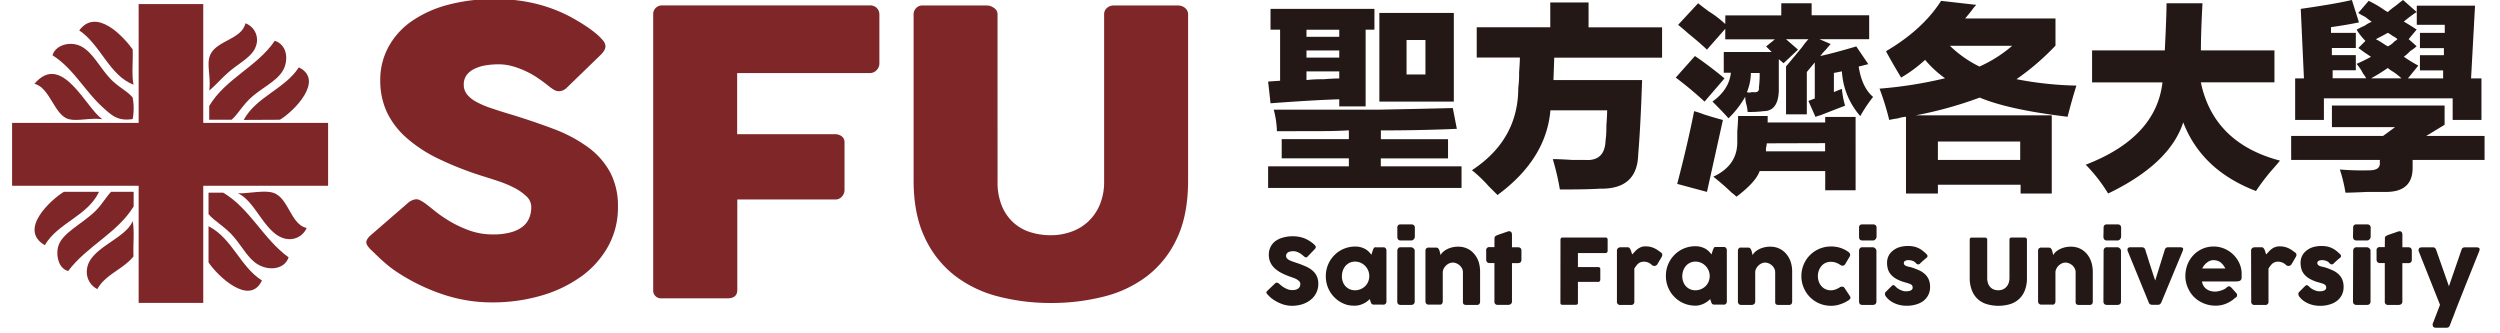 <svg xmlns="http://www.w3.org/2000/svg" viewBox="0 0 705.04 94.03"><defs><style>.cls-1{fill:#7f2629;}.cls-2{fill:#231815;}</style></defs><g id="圖層_1" data-name="圖層 1"><path class="cls-1" d="M120,57.43c.69.52,1.58,1.22,2.66,2.09a36.54,36.54,0,0,0,3.7,2.59,32,32,0,0,0,6.18,2.94A19.4,19.4,0,0,0,139,66.11a18.17,18.17,0,0,0,5.23-.64,9.09,9.09,0,0,0,3.34-1.69,6.08,6.08,0,0,0,1.74-2.45,8.29,8.29,0,0,0,.52-2.95,4.16,4.16,0,0,0-1.44-3.08,14.94,14.94,0,0,0-3.52-2.42,31.42,31.42,0,0,0-4.34-1.8c-1.51-.5-2.82-.92-3.92-1.26a93.51,93.51,0,0,1-12.85-5,39.42,39.42,0,0,1-9.18-6,22.54,22.54,0,0,1-5.51-7.28,21,21,0,0,1-1.83-8.87,19.36,19.36,0,0,1,2.29-9.39A21.13,21.13,0,0,1,116.07,6a32.46,32.46,0,0,1,10.25-4.64,51,51,0,0,1,13.4-1.64A49,49,0,0,1,150.4.88a43.14,43.14,0,0,1,10.07,3.65q2.07,1.11,3.95,2.3t3.27,2.31a14.91,14.91,0,0,1,2.23,2.12,2.92,2.92,0,0,1,.83,1.72,2.39,2.39,0,0,1-.4,1.34,8.29,8.29,0,0,1-1.19,1.39l-9.36,9.07a3.13,3.13,0,0,1-2.09.94,2.92,2.92,0,0,1-1.56-.44c-.47-.3-1-.67-1.56-1.12l-.55-.44c-.81-.63-1.72-1.28-2.72-1.95A24.9,24.9,0,0,0,148.11,20a23.88,23.88,0,0,0-3.61-1.33,14.43,14.43,0,0,0-3.86-.53,21.62,21.62,0,0,0-3.79.31,10.89,10.89,0,0,0-3.12,1,5.76,5.76,0,0,0-2.15,1.75,4.37,4.37,0,0,0-.79,2.64,4.31,4.31,0,0,0,.86,2.7,8.18,8.18,0,0,0,2.57,2.12,24.11,24.11,0,0,0,4.25,1.83q2.53.87,5.9,1.87,6.49,2,12,4.09a40.88,40.88,0,0,1,9.45,5.06,21.46,21.46,0,0,1,6.21,7,20.17,20.17,0,0,1,2.24,9.85,22.51,22.51,0,0,1-2.76,11.1,26,26,0,0,1-7.55,8.48,36.64,36.64,0,0,1-11.29,5.42,49,49,0,0,1-14,1.92,43.21,43.21,0,0,1-13.83-2.28,55.2,55.2,0,0,1-12.67-6.14,33.06,33.06,0,0,1-4.13-3.18c-1.12-1-2-1.88-2.66-2.51l-.18-.17a.35.35,0,0,0-.12-.14.57.57,0,0,1-.13-.08.29.29,0,0,0-.12-.14.47.47,0,0,1-.12-.09c-.94-.93-1.41-1.67-1.41-2.23s.47-1.34,1.41-2.12l10.59-9.18a4.22,4.22,0,0,1,2.08-.83,2.48,2.48,0,0,1,1.16.33A11.35,11.35,0,0,1,120,57.43Z"/><path class="cls-1" d="M184.21,4.08a2.43,2.43,0,0,1,.71-1.84,2.6,2.6,0,0,1,1.68-.72h58.56a2.81,2.81,0,0,1,2.11.72A2.66,2.66,0,0,1,248,4.18V17.94a2.74,2.74,0,0,1-.74,1.8,2.63,2.63,0,0,1-2.14.86H207.89V37.85h27.48a3.21,3.21,0,0,1,2,.58,2.18,2.18,0,0,1,.8,1.87V53.59a2.8,2.8,0,0,1-.71,1.81,2.34,2.34,0,0,1-1.93.86h-27.6V81.74c0,1.6-.93,2.4-2.81,2.4H186.41a2.19,2.19,0,0,1-2.2-2.34Z"/><path class="cls-1" d="M281.33,51.19a17.33,17.33,0,0,0,1.26,7,13,13,0,0,0,3.31,4.67,12.8,12.8,0,0,0,4.78,2.65,19.16,19.16,0,0,0,5.67.83,17.1,17.1,0,0,0,5.8-1,13.49,13.49,0,0,0,4.78-2.9,13.64,13.64,0,0,0,3.25-4.76,16.58,16.58,0,0,0,1.2-6.51V4a2.27,2.27,0,0,1,.76-1.72,2.84,2.84,0,0,1,2.05-.73h17.87a3.1,3.1,0,0,1,2.21.75,2.28,2.28,0,0,1,.79,1.7v46.9q0,9.74-3.15,16.35a28.36,28.36,0,0,1-8.48,10.66,33.56,33.56,0,0,1-12.33,5.78,60.32,60.32,0,0,1-14.72,1.76,59.23,59.23,0,0,1-14.74-1.81,33.75,33.75,0,0,1-12.36-5.9A28.91,28.91,0,0,1,260.8,67q-3.15-6.6-3.15-16.16V4a2.42,2.42,0,0,1,.7-1.7,2.29,2.29,0,0,1,1.74-.75H278.4a3.37,3.37,0,0,1,1.92.7,2.07,2.07,0,0,1,1,1.75Z"/><path class="cls-2" d="M358.31,2.5h29.3V8.36h-2.48V30h-7.44V28q-7.44.23-19.38,1.13L357.63,23l3.38-.23V8.36h-2.7ZM360.11,37a25.86,25.86,0,0,0-.9-6.08h30q11.49-.22,20.51-.45l1.13,5.86q-10.15.45-21.42.45v2.48h18.94v5.41H389.41V46.9h22.77V53H357.63V46.9H380.4V44.65H361.46V39.24H380.4V36.76c-2.56.15-5.41.22-8.57.22Zm8.34-28.62v2h9.24v-2Zm0,5.86v2h9.24v-2Zm0,8.34a36.25,36.25,0,0,1,4.73-.23c1.81-.14,3.31-.22,4.51-.22v-2h-9.24ZM389,28.65v-25h21v25Zm7.67-17.36V21H402V11.29Z"/><path class="cls-2" d="M462,43.52q-.23,9.91-10.82,9.69-3.6.23-11.27.23a70.11,70.11,0,0,0-2-8.57c1.36,0,3.16.08,5.41.23h3.61q5.63.45,5.86-5.41a28.77,28.77,0,0,0,.23-4.28c.14-1.81.22-3.23.22-4.29h-16Q436.06,44.88,422.32,55c-.6-.61-1.43-1.43-2.48-2.48A37.78,37.78,0,0,0,415.11,48q13.06-8.56,13.07-23.22a28.67,28.67,0,0,0,.23-4.28c.14-2,.22-3.38.22-4.28H416.46V7.68H437.2V.7H448v7h20.73v8.57H438.32l-.22,6.31h25Q462.66,35.87,462,43.52Z"/><path class="cls-2" d="M478,15.8q4.29,2.93,8.34,6.31l-5.63,6.54a105.39,105.39,0,0,0-8.12-6.77Zm-.22,15.55a27.61,27.61,0,0,1,2.7.9c2.41.76,4.21,1.28,5.41,1.58l-4.5,20.29L473,51.86Q476,40.37,477.77,31.35Zm8.79-27h15.78V.92h8.56V4.3h16.23v6.76h-14l3.15,1.36c-.3.3-.75.82-1.35,1.57a13.88,13.88,0,0,0-1.58,1.81q4.07-.9,10.14-2.71l3.39,5-2.71.68q.9,5.86,4.06,8.56a40.6,40.6,0,0,0-3.61,5.41,20.85,20.85,0,0,1-5.18-12.62l-2.26.45v5.41c1-.45,1.81-.75,2.26-.9a23.52,23.52,0,0,0,.9,4.73c-1.21.45-3.53,1.35-7,2.71a7,7,0,0,0-1.35.45l-2-4.51,1.8-.68V17.6l-2.25,2.71V32.25h-5.86V18.73c.9-1.05,2.4-2.86,4.51-5.41a19.45,19.45,0,0,1,1.8-2.26h-6.31L507.07,14,503,17.83l-1.35-1.13v9q-.23,5.64-4.28,5.64a28.35,28.35,0,0,1-4.51.23,12.32,12.32,0,0,0-.45-2.48,9.85,9.85,0,0,1-.23-1.81,26.66,26.66,0,0,1-4.73,6.09c-.6-.75-2.11-2.33-4.51-4.73,3.16-2.26,4.88-5,5.19-8.12h-2V14.67h13.52l-1.58-1.58,2.48-2h-14V8.13L481.38,14q-1.59-1.58-5.19-4.5C475,8.44,474,7.61,473.26,7L478.9.92c.75.6,1.72,1.35,2.93,2.25a29.79,29.79,0,0,1,4.73,3.61Zm28.17,28.63h8.57V53.66h-8.57V48.25H496.25q-1.12,3.16-6.54,7.22a11.92,11.92,0,0,0-1.35-1.13,68.41,68.41,0,0,0-5.18-4.51q6.76-3.15,6.76-9.69V37c.15-1.8.23-3.22.23-4.28h8.34v1.81h16.22Zm-18.48-12.4h-2.48a14.85,14.85,0,0,1-1.12,5.41,2,2,0,0,0,1.35,0h.45c1.2.15,1.72-.3,1.58-1.35A28.48,28.48,0,0,0,496.25,20.53Zm2,19.84a6.23,6.23,0,0,1-.23,1.35v.9h16.68V40.37Z"/><path class="cls-2" d="M546.52,54.57h-9V32.93a9.53,9.53,0,0,0-2.25.45c-1.06.15-1.88.3-2.48.45A74.36,74.36,0,0,0,530.06,25a119.44,119.44,0,0,0,18.48-2.93,29.67,29.67,0,0,1-5.63-5.19,38.83,38.83,0,0,1-6.76,5c-.45-.75-1.13-1.87-2-3.38q-1.57-2.7-2.26-4.06Q542.22,8.37,547.42.24l9.92,1.13a12.9,12.9,0,0,0-1.13,1.35c-.31.45-1,1.28-2,2.48h25.47v7.67a70.4,70.4,0,0,1-11,9.46,97.79,97.79,0,0,0,16.9,1.81q-1.35,4.27-2.48,8.79-16.68-2-24.79-5.41a111.29,111.29,0,0,1-18,5h38.32V54.57h-8.79V52.09H546.52Zm0-14.66V45.1h23.21V39.91Zm3.38-27a32.4,32.4,0,0,0,8.34,5.86,37.66,37.66,0,0,0,9.24-5.86Z"/><path class="cls-2" d="M590,14.22h20.51Q611,4.31,611,.92h10.14q-.45,8.12-.45,13.3h20.74v9H620.67q3.6,17.13,22.32,22.08c-.61.76-1.51,1.81-2.71,3.16a61.51,61.51,0,0,0-4.06,5.41Q620.89,48,615.71,34.51q-3.83,11.72-21.18,20.06a44.78,44.78,0,0,0-6.32-8.12q19.85-7.66,21.64-23.21H590Z"/><path class="cls-2" d="M646.14,38.34h25.92l3.38-2.48h-17.8V29.77h31.78v5.41l-5.19,3.16h16.46V45.1H680.4v2.25q0,6.54-7,6.77h-5.63c-3,.14-5.11.22-6.31.22a43.39,43.39,0,0,0-1.58-6.54,74.08,74.08,0,0,0,8.34.23c2.1,0,3.08-.75,2.93-2.25V45.1h-25ZM677.7,0l3.83,3.38a36.09,36.09,0,0,0-3.61,2.71c1.05.6,2.26,1.35,3.61,2.25l-2.25,2.7,2.25,2a11.86,11.86,0,0,1-1.8,1.35A13.14,13.14,0,0,1,677.92,16,38.74,38.74,0,0,0,682,18.5l-2.93,3.61H689V19.85h-6.54V15.57h6.76v-2h-6.76V9.26h7V7h-7.89V1.6H698l-1.12,20.51h2.93V33.83h-8.12V27.74H655.38v6.09h-8.11V22.11h2.48l-.9-19.61Q658.32,1.15,663.27,0l2,6.31c-2.11.45-4.73.9-7.89,1.35V9.26h7v4.28h-6.76v2h6.76v4.28h-6.54v2.26h9.47a10.17,10.17,0,0,0-.9-1.35,13.26,13.26,0,0,0-1.81-2.71q2.49-1.12,4.06-2l-2-1.35c-.6-.45-1.12-.82-1.57-1.13l2-2a17.7,17.7,0,0,1-2.48-3.15,15.92,15.92,0,0,1,2.26-1.13,9.78,9.78,0,0,1,2-1.12c-.45-.3-1.06-.75-1.81-1.36a20,20,0,0,1-2-1.12L668,.24a30.75,30.75,0,0,1,4.28,2.48,9.58,9.58,0,0,0,1.12.68,20.37,20.37,0,0,1,2.26-1.8C676.57.85,677.25.32,677.7,0Zm-4.29,19.16a50,50,0,0,1-4.73,2.93h8.57a19.45,19.45,0,0,0-2.26-1.8A9.28,9.28,0,0,1,673.41,19.18Zm0-9.92c-.75.45-1.88,1.05-3.38,1.8a24.41,24.41,0,0,1,2.26,1.36,10.83,10.83,0,0,0,1.12.67,5.47,5.47,0,0,0,1.81-1.35,5.86,5.86,0,0,0,.9-.68,5.5,5.5,0,0,0-1.35-.9A10.11,10.11,0,0,0,673.41,9.26Z"/><path class="cls-2" d="M360.5,79.82l.55.48a8.59,8.59,0,0,0,.77.59,7.33,7.33,0,0,0,1.29.68,3.83,3.83,0,0,0,1.34.24,3.48,3.48,0,0,0,1.1-.15,1.89,1.89,0,0,0,.69-.39,1.48,1.48,0,0,0,.37-.56,2.13,2.13,0,0,0,.1-.67,1,1,0,0,0-.3-.71,3,3,0,0,0-.73-.56,5.74,5.74,0,0,0-.91-.41l-.81-.29a18.56,18.56,0,0,1-2.68-1.15,8.31,8.31,0,0,1-1.92-1.38,5.27,5.27,0,0,1-1.15-1.67,5.33,5.33,0,0,1-.38-2A4.7,4.7,0,0,1,359.67,68,6.71,6.71,0,0,1,361.81,67a9.78,9.78,0,0,1,2.8-.37,9.65,9.65,0,0,1,2.23.26,7.89,7.89,0,0,1,2.09.84,9.8,9.8,0,0,1,.83.53,7,7,0,0,1,.68.53,3.47,3.47,0,0,1,.47.48.74.74,0,0,1,.17.4.61.61,0,0,1-.08.3,2,2,0,0,1-.25.32l-2,2.08a.58.58,0,0,1-.43.22.56.56,0,0,1-.33-.1l-.32-.26-.12-.1-.56-.45a5.72,5.72,0,0,0-.67-.41,4.65,4.65,0,0,0-.76-.31,2.72,2.72,0,0,0-.8-.12,3.94,3.94,0,0,0-.79.07,2.26,2.26,0,0,0-.65.22,1.28,1.28,0,0,0-.45.41,1.15,1.15,0,0,0,0,1.22,1.73,1.73,0,0,0,.54.49,4.64,4.64,0,0,0,.89.42l1.23.43c.9.29,1.73.61,2.49.94a8.26,8.26,0,0,1,2,1.16,4.75,4.75,0,0,1,1.29,1.6,5,5,0,0,1,.47,2.26,5.53,5.53,0,0,1-.58,2.55,5.8,5.8,0,0,1-1.57,1.94,7.49,7.49,0,0,1-2.36,1.25,9.44,9.44,0,0,1-2.91.44,8.29,8.29,0,0,1-2.89-.53,11.18,11.18,0,0,1-2.64-1.41,6,6,0,0,1-.86-.73l-.55-.57,0,0,0,0s0,0,0,0,0,0,0,0l0,0a1,1,0,0,1-.29-.51.74.74,0,0,1,.29-.49l2.21-2.11a.83.83,0,0,1,.44-.19.52.52,0,0,1,.24.08A2.21,2.21,0,0,1,360.5,79.82Z"/><path class="cls-2" d="M391,85a1.2,1.2,0,0,1-.08.42.63.63,0,0,1-.25.31.77.77,0,0,1-.33.18,2.38,2.38,0,0,1-.34,0h-2.51a1,1,0,0,1-.43-.08.6.6,0,0,1-.27-.19,1,1,0,0,1-.17-.32c-.05-.12-.1-.25-.15-.4l-.17-.57a7.55,7.55,0,0,1-.78.67,6.31,6.31,0,0,1-1,.6,6.7,6.7,0,0,1-1.14.42,4.73,4.73,0,0,1-1.26.16A8.55,8.55,0,0,1,380,86a8.15,8.15,0,0,1-3.67-2.14,8.18,8.18,0,0,1-1.3-1.69,8.4,8.4,0,0,1-1.13-4.27,8.41,8.41,0,0,1,.65-3.3,8.24,8.24,0,0,1,1.78-2.65,7.94,7.94,0,0,1,2.64-1.78,8.23,8.23,0,0,1,3.25-.64,5.83,5.83,0,0,1,1.48.18,5.5,5.5,0,0,1,1.25.48,5,5,0,0,1,1,.73,6.35,6.35,0,0,1,.8.93l.37-1.16c.09-.21.16-.39.21-.52a1,1,0,0,1,.18-.29.41.41,0,0,1,.24-.13,1.92,1.92,0,0,1,.39,0H390a1.48,1.48,0,0,1,.34,0,.66.66,0,0,1,.33.17.83.83,0,0,1,.25.32,1.07,1.07,0,0,1,.08.41Zm-12.57-7.15a4.56,4.56,0,0,0,.26,1.58,3.73,3.73,0,0,0,.74,1.27,3.67,3.67,0,0,0,1.17.85,3.59,3.59,0,0,0,1.52.31,3.94,3.94,0,0,0,1.58-.31A4,4,0,0,0,385,80.7a3.83,3.83,0,0,0,.85-1.27,4.11,4.11,0,0,0-2.13-5.33,4,4,0,0,0-1.58-.32,3.6,3.6,0,0,0-1.52.32,3.79,3.79,0,0,0-1.17.89,4.07,4.07,0,0,0-.74,1.3A4.56,4.56,0,0,0,378.45,77.85Z"/><path class="cls-2" d="M394.07,64.27a1,1,0,0,1,.23-.76,1,1,0,0,1,.72-.23h3a1.09,1.09,0,0,1,.72.23.94.94,0,0,1,.27.76v2.49a.85.85,0,0,1-.07.33,1.28,1.28,0,0,1-.19.34,1.08,1.08,0,0,1-.32.28.81.81,0,0,1-.41.11h-3c-.63,0-.95-.36-.95-1.06Zm0,6.46a1.11,1.11,0,0,1,.23-.7.84.84,0,0,1,.72-.3h2.92a1.09,1.09,0,0,1,.33.07,1.15,1.15,0,0,1,.33.21,1.34,1.34,0,0,1,.27.31.78.78,0,0,1,.1.41V85a1,1,0,0,1-.26.74,1.13,1.13,0,0,1-.77.25H395c-.63,0-.95-.33-.95-1Z"/><path class="cls-2" d="M402.37,70a.9.9,0,0,1,.35-.18,2.21,2.21,0,0,1,.35,0H405a.87.87,0,0,1,.4.09.85.85,0,0,1,.28.22,1.4,1.4,0,0,1,.18.32c.05.12.09.24.14.37l.26,1.12a3.11,3.11,0,0,1,.62-.82,4.88,4.88,0,0,1,1.06-.76,6.73,6.73,0,0,1,1.46-.57,7.14,7.14,0,0,1,1.86-.22,5.83,5.83,0,0,1,2.59.56,5.59,5.59,0,0,1,1.94,1.53A6.66,6.66,0,0,1,417,73.84a9.16,9.16,0,0,1,.41,2.76V85a1.13,1.13,0,0,1-.21.74.84.84,0,0,1-.67.25h-3a1.15,1.15,0,0,1-.75-.19.94.94,0,0,1-.21-.72V76.73a2.3,2.3,0,0,0-.24-1,3.13,3.13,0,0,0-.66-.87,3,3,0,0,0-.93-.59,2.57,2.57,0,0,0-1.05-.22,2.48,2.48,0,0,0-.94.2,3.32,3.32,0,0,0-.88.57,3.4,3.4,0,0,0-.68.86,2.56,2.56,0,0,0-.31,1.06V85a1.26,1.26,0,0,1-.08.43.74.74,0,0,1-.25.34,2,2,0,0,1-.31.14,1.67,1.67,0,0,1-.34,0h-2.89a1,1,0,0,1-.79-.27A1,1,0,0,1,402,85V70.69a.86.86,0,0,1,.11-.45.77.77,0,0,1,.3-.32Z"/><path class="cls-2" d="M421.47,67.2a.7.7,0,0,1,.26-.59,2.87,2.87,0,0,1,.75-.38l2.9-1,.12,0h.1a.67.67,0,0,1,.64.28,1.48,1.48,0,0,1,.16.72l0,3.51h1.75a1,1,0,0,1,.67.24,1,1,0,0,1,.25.73v2.46a1.07,1.07,0,0,1-.25.79,1,1,0,0,1-.67.25h-1.75l0,10.77a.93.93,0,0,1-.29.74,1.13,1.13,0,0,1-.77.25h-2.89a.87.87,0,0,1-1-1V74.19h-1.32c-.66,0-1-.35-1-1V70.69a.86.86,0,0,1,1-1h1.32Z"/><path class="cls-2" d="M440.08,67.57a.58.58,0,0,1,.15-.42.52.52,0,0,1,.35-.16H452.8a.57.57,0,0,1,.44.16.69.69,0,0,1,.14.45v3.15a.68.68,0,0,1-.15.42.54.54,0,0,1-.45.2H445v3.95h5.73a.62.62,0,0,1,.41.14.52.52,0,0,1,.17.43v3a.67.67,0,0,1-.15.41.48.48,0,0,1-.4.2H445V85.4c0,.36-.19.55-.59.55h-3.89a.49.49,0,0,1-.46-.54Z"/><path class="cls-2" d="M456,70.68a.87.87,0,0,1,.09-.42.89.89,0,0,1,.24-.3,1,1,0,0,1,.33-.17,1.18,1.18,0,0,1,.36-.06H459a.69.69,0,0,1,.51.19,1.62,1.62,0,0,1,.33.49,3.53,3.53,0,0,1,.23.65,5.13,5.13,0,0,0,.25.69l.76-.83a5.57,5.57,0,0,1,.81-.73,4.35,4.35,0,0,1,.95-.52,3.32,3.32,0,0,1,1.18-.19,6.51,6.51,0,0,1,1.23.1,5.59,5.59,0,0,1,1,.3,6.3,6.3,0,0,1,1,.5c.32.21.67.45,1,.72a.89.89,0,0,1,.55.75,1.33,1.33,0,0,1-.21.65l-1.17,2a1,1,0,0,1-.85.5,1.57,1.57,0,0,1-.58-.14,3.78,3.78,0,0,0-1.11-.8,3.14,3.14,0,0,0-1.3-.26,2.56,2.56,0,0,0-.87.14,2.36,2.36,0,0,0-.69.39,4.28,4.28,0,0,0-.57.62c-.18.24-.36.5-.54.79V85a.87.87,0,0,1-1,1H457a.88.88,0,0,1-1-1Z"/><path class="cls-2" d="M487,85a1,1,0,0,1-.08.42.63.63,0,0,1-.25.31.77.77,0,0,1-.33.18,2.43,2.43,0,0,1-.33,0H483.5a1,1,0,0,1-.43-.08.6.6,0,0,1-.27-.19,1,1,0,0,1-.17-.32c-.05-.12-.1-.25-.15-.4l-.17-.57a7.55,7.55,0,0,1-.78.67,6.31,6.31,0,0,1-1,.6,6.7,6.7,0,0,1-1.14.42,4.73,4.73,0,0,1-1.26.16,8.55,8.55,0,0,1-2.22-.29,8.15,8.15,0,0,1-3.67-2.14,8.18,8.18,0,0,1-1.3-1.69,8.4,8.4,0,0,1-1.13-4.27,8.31,8.31,0,0,1,2.43-5.95,8,8,0,0,1,2.64-1.78,8.23,8.23,0,0,1,3.25-.64,5.83,5.83,0,0,1,1.48.18,5.5,5.5,0,0,1,1.25.48,5,5,0,0,1,1,.73,6.35,6.35,0,0,1,.8.93l.37-1.16c.09-.21.16-.39.21-.52a1,1,0,0,1,.18-.29.41.41,0,0,1,.24-.13,1.92,1.92,0,0,1,.39,0H486a1.47,1.47,0,0,1,.33,0,.66.66,0,0,1,.33.17.83.83,0,0,1,.25.32.91.91,0,0,1,.08.41Zm-12.57-7.15a4.56,4.56,0,0,0,.26,1.58,3.73,3.73,0,0,0,.74,1.27,3.67,3.67,0,0,0,1.17.85,3.59,3.59,0,0,0,1.52.31,3.94,3.94,0,0,0,1.58-.31A4,4,0,0,0,481,80.7a3.83,3.83,0,0,0,.85-1.27,4.11,4.11,0,0,0-2.13-5.33,4,4,0,0,0-1.58-.32,3.6,3.6,0,0,0-1.52.32,3.79,3.79,0,0,0-1.17.89,4.07,4.07,0,0,0-.74,1.3A4.56,4.56,0,0,0,474.44,77.85Z"/><path class="cls-2" d="M490.41,70a.84.84,0,0,1,.35-.18,2.21,2.21,0,0,1,.35,0H493a.8.8,0,0,1,.39.09.76.76,0,0,1,.28.22,1.13,1.13,0,0,1,.19.32c0,.12.09.24.13.37l.27,1.12a2.9,2.9,0,0,1,.62-.82,4.65,4.65,0,0,1,1.06-.76,6.73,6.73,0,0,1,1.46-.57,7.06,7.06,0,0,1,1.85-.22,5.88,5.88,0,0,1,2.6.56,5.68,5.68,0,0,1,1.94,1.53A6.64,6.64,0,0,1,505,73.84a8.86,8.86,0,0,1,.42,2.76V85a1.13,1.13,0,0,1-.21.74.86.86,0,0,1-.67.25h-2.95a1.18,1.18,0,0,1-.76-.19,1,1,0,0,1-.2-.72V76.73a2.19,2.19,0,0,0-.25-1,2.79,2.79,0,0,0-.66-.87,3.08,3.08,0,0,0-.92-.59,2.64,2.64,0,0,0-1-.22,2.48,2.48,0,0,0-.94.2,3.29,3.29,0,0,0-1.56,1.43A2.42,2.42,0,0,0,495,76.7V85a1.07,1.07,0,0,1-.09.43.62.62,0,0,1-.25.34A1.12,1.12,0,0,1,494,86h-2.88a.91.91,0,0,1-1-1V70.69a1,1,0,0,1,.11-.45.77.77,0,0,1,.3-.32Z"/><path class="cls-2" d="M518.9,81a1.15,1.15,0,0,1,.34-.16l.25,0a.86.86,0,0,1,.39.09,1,1,0,0,1,.37.38l1.43,2.16a1.71,1.71,0,0,1,.13.23.69.69,0,0,1,.05.21.64.64,0,0,1-.18.47,2.41,2.41,0,0,1-.4.33A9.76,9.76,0,0,1,519,85.8a7.89,7.89,0,0,1-2.63.44,8.55,8.55,0,0,1-2.22-.29,8.31,8.31,0,0,1-2-.84,8.54,8.54,0,0,1-1.69-1.3,8.18,8.18,0,0,1-1.3-1.69,8.79,8.79,0,0,1-.84-2,8.31,8.31,0,0,1-.3-2.25,8.44,8.44,0,0,1,.3-2.26,8.53,8.53,0,0,1,.84-2,7.87,7.87,0,0,1,1.3-1.68,8.18,8.18,0,0,1,1.69-1.3,8.28,8.28,0,0,1,2-.83,8.15,8.15,0,0,1,2.22-.29,8.45,8.45,0,0,1,2.57.37,7.91,7.91,0,0,1,2.22,1.09l0,0a1.52,1.52,0,0,1,.44.39.88.88,0,0,1,.17.55.89.89,0,0,1-.15.47l-1.14,1.93a1,1,0,0,1-.87.63.88.88,0,0,1-.28-.06,2,2,0,0,1-.37-.2,5.72,5.72,0,0,0-1.21-.61,4.1,4.1,0,0,0-1.37-.23A3.36,3.36,0,0,0,513.69,75a4.29,4.29,0,0,0-.75,1.3,4.7,4.7,0,0,0,0,3.14,3.92,3.92,0,0,0,.75,1.27,3.38,3.38,0,0,0,1.15.85,3.47,3.47,0,0,0,1.48.31,3.67,3.67,0,0,0,1.37-.26A5.9,5.9,0,0,0,518.9,81Z"/><path class="cls-2" d="M524.28,64.27a1,1,0,0,1,.23-.76,1,1,0,0,1,.71-.23h3a1.09,1.09,0,0,1,.72.23.91.91,0,0,1,.28.76v2.49a1.09,1.09,0,0,1-.07.33,1.68,1.68,0,0,1-.2.34,1.18,1.18,0,0,1-.31.28.85.85,0,0,1-.42.11h-3c-.63,0-.94-.36-.94-1.06Zm0,6.46a1.06,1.06,0,0,1,.23-.7.83.83,0,0,1,.71-.3h2.92a1.09,1.09,0,0,1,.34.07,1.15,1.15,0,0,1,.33.21,1.3,1.3,0,0,1,.26.31.78.78,0,0,1,.11.41V85a1,1,0,0,1-.27.74,1.11,1.11,0,0,1-.77.25h-2.92c-.63,0-.94-.33-.94-1Z"/><path class="cls-2" d="M534.67,80.9a3.63,3.63,0,0,0,.74.58,5.67,5.67,0,0,0,.78.39,6.83,6.83,0,0,0,.65.21,2.1,2.1,0,0,0,.38.06l.62,0a3.38,3.38,0,0,0,.72-.11,1.47,1.47,0,0,0,.59-.32.75.75,0,0,0,.25-.61,1,1,0,0,0-.14-.57,1,1,0,0,0-.41-.35,3.11,3.11,0,0,0-.65-.27l-.88-.26a10.68,10.68,0,0,1-2.53-1,5.72,5.72,0,0,1-1.57-1.28,4,4,0,0,1-.81-1.53,6.06,6.06,0,0,1-.23-1.72,4.37,4.37,0,0,1,.42-1.93,4.18,4.18,0,0,1,1.2-1.48,5.47,5.47,0,0,1,1.86-1,8.76,8.76,0,0,1,3.92-.21,6,6,0,0,1,1.34.42,6.79,6.79,0,0,1,1.25.75,10.5,10.5,0,0,1,1.2,1.07.82.82,0,0,1,.23.48.67.67,0,0,1-.29.48c-.33.27-.65.54-.95.81s-.62.55-.94.88a.71.71,0,0,1-.31.16.57.57,0,0,1-.29,0,1.11,1.11,0,0,1-.27-.13,1.51,1.51,0,0,1-.23-.21,2.14,2.14,0,0,0-1-.67,3.58,3.58,0,0,0-1.07-.18,2,2,0,0,0-1,.22.74.74,0,0,0-.09,1.18,1.91,1.91,0,0,0,.55.3,4.32,4.32,0,0,0,.69.19,6,6,0,0,1,.67.16,18.82,18.82,0,0,1,2.1.8,6.23,6.23,0,0,1,1.66,1.07,4.34,4.34,0,0,1,1.09,1.51,5.28,5.28,0,0,1,.39,2.14,5,5,0,0,1-.5,2.26,4.92,4.92,0,0,1-1.39,1.68,6.33,6.33,0,0,1-2.08,1,9.08,9.08,0,0,1-2.6.36,9.82,9.82,0,0,1-1.61-.14,7.75,7.75,0,0,1-1.58-.46,7.17,7.17,0,0,1-1.46-.8,5.73,5.73,0,0,1-1.22-1.19,1.34,1.34,0,0,1-.22-.38,1.32,1.32,0,0,1-.06-.39,1,1,0,0,1,.08-.35.66.66,0,0,1,.22-.28l1.65-1.64a.58.58,0,0,1,.54-.18A1.75,1.75,0,0,1,534.67,80.9Z"/><path class="cls-2" d="M560.43,78.38a4.49,4.49,0,0,0,.26,1.61,3.19,3.19,0,0,0,.69,1.07,2.65,2.65,0,0,0,1,.61,3.6,3.6,0,0,0,1.18.19,3.25,3.25,0,0,0,1.21-.22,2.8,2.8,0,0,0,1-.67,3.16,3.16,0,0,0,.68-1.09,4.32,4.32,0,0,0,.25-1.5V67.55a.55.55,0,0,1,.58-.56H571a.58.58,0,0,1,.46.17.54.54,0,0,1,.17.39V78.31a9.4,9.4,0,0,1-.66,3.75,6.46,6.46,0,0,1-1.77,2.45,6.78,6.78,0,0,1-2.57,1.33,11.85,11.85,0,0,1-3.07.4,11.17,11.17,0,0,1-3.08-.42,6.65,6.65,0,0,1-2.58-1.35A6.49,6.49,0,0,1,556.15,82a9.29,9.29,0,0,1-.66-3.71V67.55a.56.56,0,0,1,.15-.39A.42.42,0,0,1,556,67h3.82a.64.64,0,0,1,.4.16.48.48,0,0,1,.21.4Z"/><path class="cls-2" d="M575.15,70a.9.9,0,0,1,.35-.18,2.21,2.21,0,0,1,.35,0h1.93a.91.91,0,0,1,.68.31,1.4,1.4,0,0,1,.18.32c.05.12.09.24.13.37l.27,1.12a3.11,3.11,0,0,1,.62-.82,4.88,4.88,0,0,1,1.06-.76,6.73,6.73,0,0,1,1.46-.57,7.11,7.11,0,0,1,1.85-.22,5.88,5.88,0,0,1,2.6.56,5.68,5.68,0,0,1,1.94,1.53,6.83,6.83,0,0,1,1.22,2.26,9.16,9.16,0,0,1,.41,2.76V85a1.13,1.13,0,0,1-.21.74.84.84,0,0,1-.67.25h-3a1.13,1.13,0,0,1-.75-.19.94.94,0,0,1-.21-.72V76.73a2.19,2.19,0,0,0-.25-1,2.92,2.92,0,0,0-.65-.87,3.13,3.13,0,0,0-.93-.59,2.57,2.57,0,0,0-1.05-.22,2.48,2.48,0,0,0-.94.2,3.32,3.32,0,0,0-.88.57,3.4,3.4,0,0,0-.68.86,2.42,2.42,0,0,0-.31,1.06V85a1.26,1.26,0,0,1-.08.43.74.74,0,0,1-.25.34,1.73,1.73,0,0,1-.32.14,1.57,1.57,0,0,1-.33,0h-2.89a1,1,0,0,1-.79-.27,1,1,0,0,1-.24-.72V70.69a.86.86,0,0,1,.11-.45.77.77,0,0,1,.3-.32Z"/><path class="cls-2" d="M593.25,64.27a1,1,0,0,1,.23-.76,1,1,0,0,1,.72-.23h3a1.09,1.09,0,0,1,.72.23.94.94,0,0,1,.27.76v2.49a.85.85,0,0,1-.07.33,1.28,1.28,0,0,1-.19.34,1.08,1.08,0,0,1-.32.28.81.81,0,0,1-.41.11h-3c-.63,0-1-.36-1-1.06Zm0,6.46a1.11,1.11,0,0,1,.23-.7.84.84,0,0,1,.72-.3h2.92a1.09,1.09,0,0,1,.33.07,1.15,1.15,0,0,1,.33.21,1.34,1.34,0,0,1,.27.31.78.78,0,0,1,.1.41V85a1,1,0,0,1-.26.74,1.13,1.13,0,0,1-.77.25H594.2c-.63,0-1-.33-1-1Z"/><path class="cls-2" d="M600.13,71a1.06,1.06,0,0,1-.09-.9c.1-.24.36-.37.76-.37h3.26a1,1,0,0,1,.59.18,1,1,0,0,1,.35.51c.14.45.3,1,.48,1.52s.35,1.14.54,1.73.39,1.18.57,1.76l.52,1.61.42,1.28c.12.36.22.62.28.77l2.7-8.67a1.23,1.23,0,0,1,.38-.55,1.09,1.09,0,0,1,.59-.14h3.36a1.36,1.36,0,0,1,.56.09.51.51,0,0,1,.26.24.59.59,0,0,1,0,.35,1.83,1.83,0,0,1-.13.42L609.48,85.4a2.12,2.12,0,0,1-.33.39.93.93,0,0,1-.58.16h-1.52a1.29,1.29,0,0,1-.72-.15.89.89,0,0,1-.31-.4Z"/><path class="cls-2" d="M630.35,84a8.54,8.54,0,0,1-2.53,1.62,7.6,7.6,0,0,1-3,.58,8.56,8.56,0,0,1-3.31-.64,8.35,8.35,0,0,1-2.73-1.77A8.5,8.5,0,0,1,617,81.13a8,8,0,0,1-.69-3.33,8.8,8.8,0,0,1,.27-2.18,8.26,8.26,0,0,1,.78-2A8.12,8.12,0,0,1,618.54,72a7.27,7.27,0,0,1,1.61-1.32,7.73,7.73,0,0,1,4.15-1.16,7.48,7.48,0,0,1,2.06.28,7.9,7.9,0,0,1,1.87.79,8.16,8.16,0,0,1,2.85,2.79,7.37,7.37,0,0,1,.81,1.81,7,7,0,0,1,.29,2c0,.44,0,.8,0,1.08a1.27,1.27,0,0,1-.2.67,1,1,0,0,1-.59.35,6.25,6.25,0,0,1-1.22.09H621a3.12,3.12,0,0,0,1.42,2.24,3.64,3.64,0,0,0,1.09.47,4.71,4.71,0,0,0,1.08.14,4.52,4.52,0,0,0,1-.1,7.66,7.66,0,0,0,.94-.25,6.31,6.31,0,0,0,.83-.37,2.74,2.74,0,0,0,.6-.44,2.38,2.38,0,0,1,.35-.25.59.59,0,0,1,.32-.08.54.54,0,0,1,.33.11,2.64,2.64,0,0,1,.39.33l1.36,1.53a.78.78,0,0,1,.17.3.9.9,0,0,1,0,.28.66.66,0,0,1-.14.44A1.44,1.44,0,0,1,630.35,84Zm-6.14-10.63a2.46,2.46,0,0,0-1,.2,3.62,3.62,0,0,0-.88.53,4.32,4.32,0,0,0-.73.75,4.17,4.17,0,0,0-.53.86h6.52a6.88,6.88,0,0,0-.58-.92,4.16,4.16,0,0,0-.71-.74,3,3,0,0,0-.92-.5A3.71,3.71,0,0,0,624.21,73.37Z"/><path class="cls-2" d="M634.84,70.68a.87.87,0,0,1,.09-.42.89.89,0,0,1,.24-.3,1,1,0,0,1,.33-.17,1.19,1.19,0,0,1,.37-.06h1.92a.69.69,0,0,1,.51.19,1.62,1.62,0,0,1,.33.49,4.43,4.43,0,0,1,.24.65,4,4,0,0,0,.24.69l.76-.83a5.57,5.57,0,0,1,.81-.73,4.35,4.35,0,0,1,1-.52,3.32,3.32,0,0,1,1.18-.19,6.51,6.51,0,0,1,1.23.1,5.59,5.59,0,0,1,1,.3,6.3,6.3,0,0,1,1,.5c.32.21.67.45,1,.72a.89.89,0,0,1,.55.75,1.33,1.33,0,0,1-.21.65l-1.17,2a1,1,0,0,1-.85.5,1.57,1.57,0,0,1-.58-.14,3.78,3.78,0,0,0-1.11-.8,3.14,3.14,0,0,0-1.3-.26,2.56,2.56,0,0,0-.87.14,2.36,2.36,0,0,0-.69.39,4.28,4.28,0,0,0-.57.62c-.18.24-.36.5-.54.79V85a.87.87,0,0,1-1,1h-2.87a.88.88,0,0,1-1-1Z"/><path class="cls-2" d="M651.29,80.9a3.63,3.63,0,0,0,.74.58,5.67,5.67,0,0,0,.78.39,6.83,6.83,0,0,0,.65.21,2.1,2.1,0,0,0,.38.06l.62,0a3.38,3.38,0,0,0,.72-.11,1.58,1.58,0,0,0,.6-.32.78.78,0,0,0,.24-.61,1,1,0,0,0-.14-.57,1,1,0,0,0-.41-.35,3.11,3.11,0,0,0-.65-.27l-.88-.26a10.42,10.42,0,0,1-2.52-1,5.63,5.63,0,0,1-1.58-1.28,4,4,0,0,1-.81-1.53,6.06,6.06,0,0,1-.23-1.72,4.37,4.37,0,0,1,.42-1.93,4.18,4.18,0,0,1,1.2-1.48,5.47,5.47,0,0,1,1.86-1,8.76,8.76,0,0,1,3.92-.21,6,6,0,0,1,1.34.42,6.79,6.79,0,0,1,1.25.75,10.5,10.5,0,0,1,1.2,1.07.82.82,0,0,1,.23.48.67.67,0,0,1-.29.48c-.33.27-.65.54-.95.81s-.62.55-.94.88a.71.71,0,0,1-.31.16.57.57,0,0,1-.29,0,1.11,1.11,0,0,1-.27-.13,1.51,1.51,0,0,1-.23-.21,2.1,2.1,0,0,0-1-.67,3.58,3.58,0,0,0-1.07-.18,2,2,0,0,0-1,.22.67.67,0,0,0-.34.66.7.7,0,0,0,.25.52,1.91,1.91,0,0,0,.55.3,4.32,4.32,0,0,0,.69.19,6,6,0,0,1,.67.16,18.82,18.82,0,0,1,2.1.8,6.23,6.23,0,0,1,1.66,1.07,4.34,4.34,0,0,1,1.09,1.51,5.28,5.28,0,0,1,.39,2.14,4.85,4.85,0,0,1-.5,2.26A4.92,4.92,0,0,1,659,84.89a6.33,6.33,0,0,1-2.08,1,9.08,9.08,0,0,1-2.6.36,9.82,9.82,0,0,1-1.61-.14,7.94,7.94,0,0,1-1.58-.46,7.17,7.17,0,0,1-1.46-.8,5.73,5.73,0,0,1-1.22-1.19,1.11,1.11,0,0,1-.21-.38,1.07,1.07,0,0,1-.07-.39,1,1,0,0,1,.08-.35.66.66,0,0,1,.22-.28l1.65-1.64a.58.58,0,0,1,.54-.18A1.75,1.75,0,0,1,651.29,80.9Z"/><path class="cls-2" d="M663.63,64.27a1,1,0,0,1,.23-.76,1,1,0,0,1,.72-.23h3a1.09,1.09,0,0,1,.72.23.94.94,0,0,1,.27.76v2.49a.85.85,0,0,1-.07.33,1.28,1.28,0,0,1-.19.34,1.08,1.08,0,0,1-.32.28.81.81,0,0,1-.41.11h-3c-.63,0-1-.36-1-1.06Zm0,6.46a1.11,1.11,0,0,1,.23-.7.84.84,0,0,1,.72-.3h2.92a1.09,1.09,0,0,1,.33.07,1.15,1.15,0,0,1,.33.21,1.34,1.34,0,0,1,.27.31.78.78,0,0,1,.1.41V85a1,1,0,0,1-.26.74,1.13,1.13,0,0,1-.77.25h-2.92c-.63,0-1-.33-1-1Z"/><path class="cls-2" d="M672.58,67.2a.7.7,0,0,1,.26-.59,3.24,3.24,0,0,1,.75-.38l2.9-1,.12,0h.11a.66.66,0,0,1,.63.28,1.37,1.37,0,0,1,.16.72v3.51h1.75a.92.92,0,0,1,.66.24,1,1,0,0,1,.25.73v2.46a1.07,1.07,0,0,1-.25.79.93.93,0,0,1-.66.25H677.5V85a.93.93,0,0,1-.28.74,1.18,1.18,0,0,1-.78.25h-2.89a.87.87,0,0,1-1-1V74.19h-1.32c-.65,0-1-.35-1-1V70.69a.86.86,0,0,1,1-1h1.32Z"/><path class="cls-2" d="M682.17,71a1,1,0,0,1,0-.88c.13-.24.43-.36.88-.36h3.15a.68.68,0,0,1,.52.2,1.18,1.18,0,0,1,.31.49l3.61,10.28,3.54-10.28a1,1,0,0,1,.36-.55,1.11,1.11,0,0,1,.6-.14h3.28a1.42,1.42,0,0,1,.56.09.67.67,0,0,1,.29.26.62.62,0,0,1,0,.36,1.4,1.4,0,0,1-.1.39c-.32.8-.67,1.67-1.06,2.62l-1.19,3c-.41,1-.83,2.07-1.26,3.13s-.84,2.1-1.24,3.12-.8,2-1.17,2.94-.72,1.81-1,2.6-.58,1.47-.81,2.07-.4,1.06-.52,1.38l0-.06a1.15,1.15,0,0,1-.31.55.84.84,0,0,1-.57.21h-3a1.05,1.05,0,0,1-.78-.22.93.93,0,0,1-.21-.66.62.62,0,0,1,0-.26l.07-.11,2-5.21Z"/><path class="cls-1" d="M37.41,13.91c-2.76-3.8-10.27-11.79-15.06-5.34,6,4,8.56,12.81,15.3,15.29C37.08,21,37.57,17.15,37.41,13.91Z"/><path class="cls-1" d="M37.41,27.51c-1.46-1.83-4-2.89-6.32-5.34C28,18.86,26,14.48,22.59,12.94c-3.18-1.43-7.09,0-7.77,2.67,5.89,3.69,9.05,10.06,14.33,14.81,2.45,2.21,4.12,3.77,8.26,3.16A16.3,16.3,0,0,0,37.41,27.51Z"/><path class="cls-1" d="M65.58,19.44c2.56-2,5.69-3.76,6.55-6.32a5,5,0,0,0-2.91-6.55c-1.15,4.86-9,4.82-10.2,9.71-.61,2.45.45,5.67,0,9.23C60.83,24.1,62.79,21.62,65.58,19.44Z"/><path class="cls-1" d="M71.4,27c3.48-2.9,7.87-4.75,9-8.5,1-3.47-.41-6.22-2.91-7C72.56,18.81,63.6,22.16,59,29.88v3.89h6.31C67.26,32.08,68.59,29.31,71.4,27Z"/><path class="cls-1" d="M78.93,33.77C82.87,31.44,91.62,22.61,84.28,19c-4,6.15-12,8.26-15.55,14.82Z"/><path class="cls-1" d="M9.72,23.62c4.44,1.13,5.58,8.94,9.71,10,2.57.63,5.82-.46,9.47,0C24.45,30.91,17.55,14.41,9.72,23.62Z"/><path class="cls-1" d="M18,54.09C14.3,56.4,5.09,64.74,12.63,69.15c3.75-6.38,12.06-8.19,15.3-15.06Z"/><path class="cls-1" d="M31.33,54.09C30,55.44,28.8,57.61,27,59.43c-4,3.94-9.81,6.32-10.68,10.44-.54,2.53.32,5.89,2.91,6.56,5.21-7,13.81-10.64,18.46-18.21V54.09Z"/><path class="cls-1" d="M62.94,54.33H58.81V60.4C60.58,62.5,63.64,64,66.1,67c2.26,2.72,4,6,6.55,7.53,3.29,2,7.66,1.37,8.74-1.95C74.27,67.45,70.59,58.9,62.94,54.33Z"/><path class="cls-1" d="M81.64,67.44a5.23,5.23,0,0,0,4.85-3.15c-4.64-1-5.09-8.81-9.71-10-2.56-.64-6.46.26-9.71.24C72.36,56.7,75.08,67.37,81.64,67.44Z"/><path class="cls-1" d="M24.53,75.94a5.41,5.41,0,0,0,2.92,5.59c2.3-4.18,7.34-5.61,10.2-9.23-.16-3.24.32-7.12-.24-9.95C35.36,67.45,25.17,69.9,24.53,75.94Z"/><path class="cls-1" d="M58.81,74c2.41,3.67,11.56,12.55,15.06,5.1-6.19-3.93-8.36-11.88-15.06-15.3Z"/><polygon class="cls-1" points="92.53 34.66 57.32 34.66 57.32 1.15 39.1 1.15 39.1 34.66 3.41 34.66 3.41 52.39 39.1 52.39 39.1 85.42 57.32 85.42 57.32 52.39 92.53 52.39 92.53 34.66"/></g></svg>